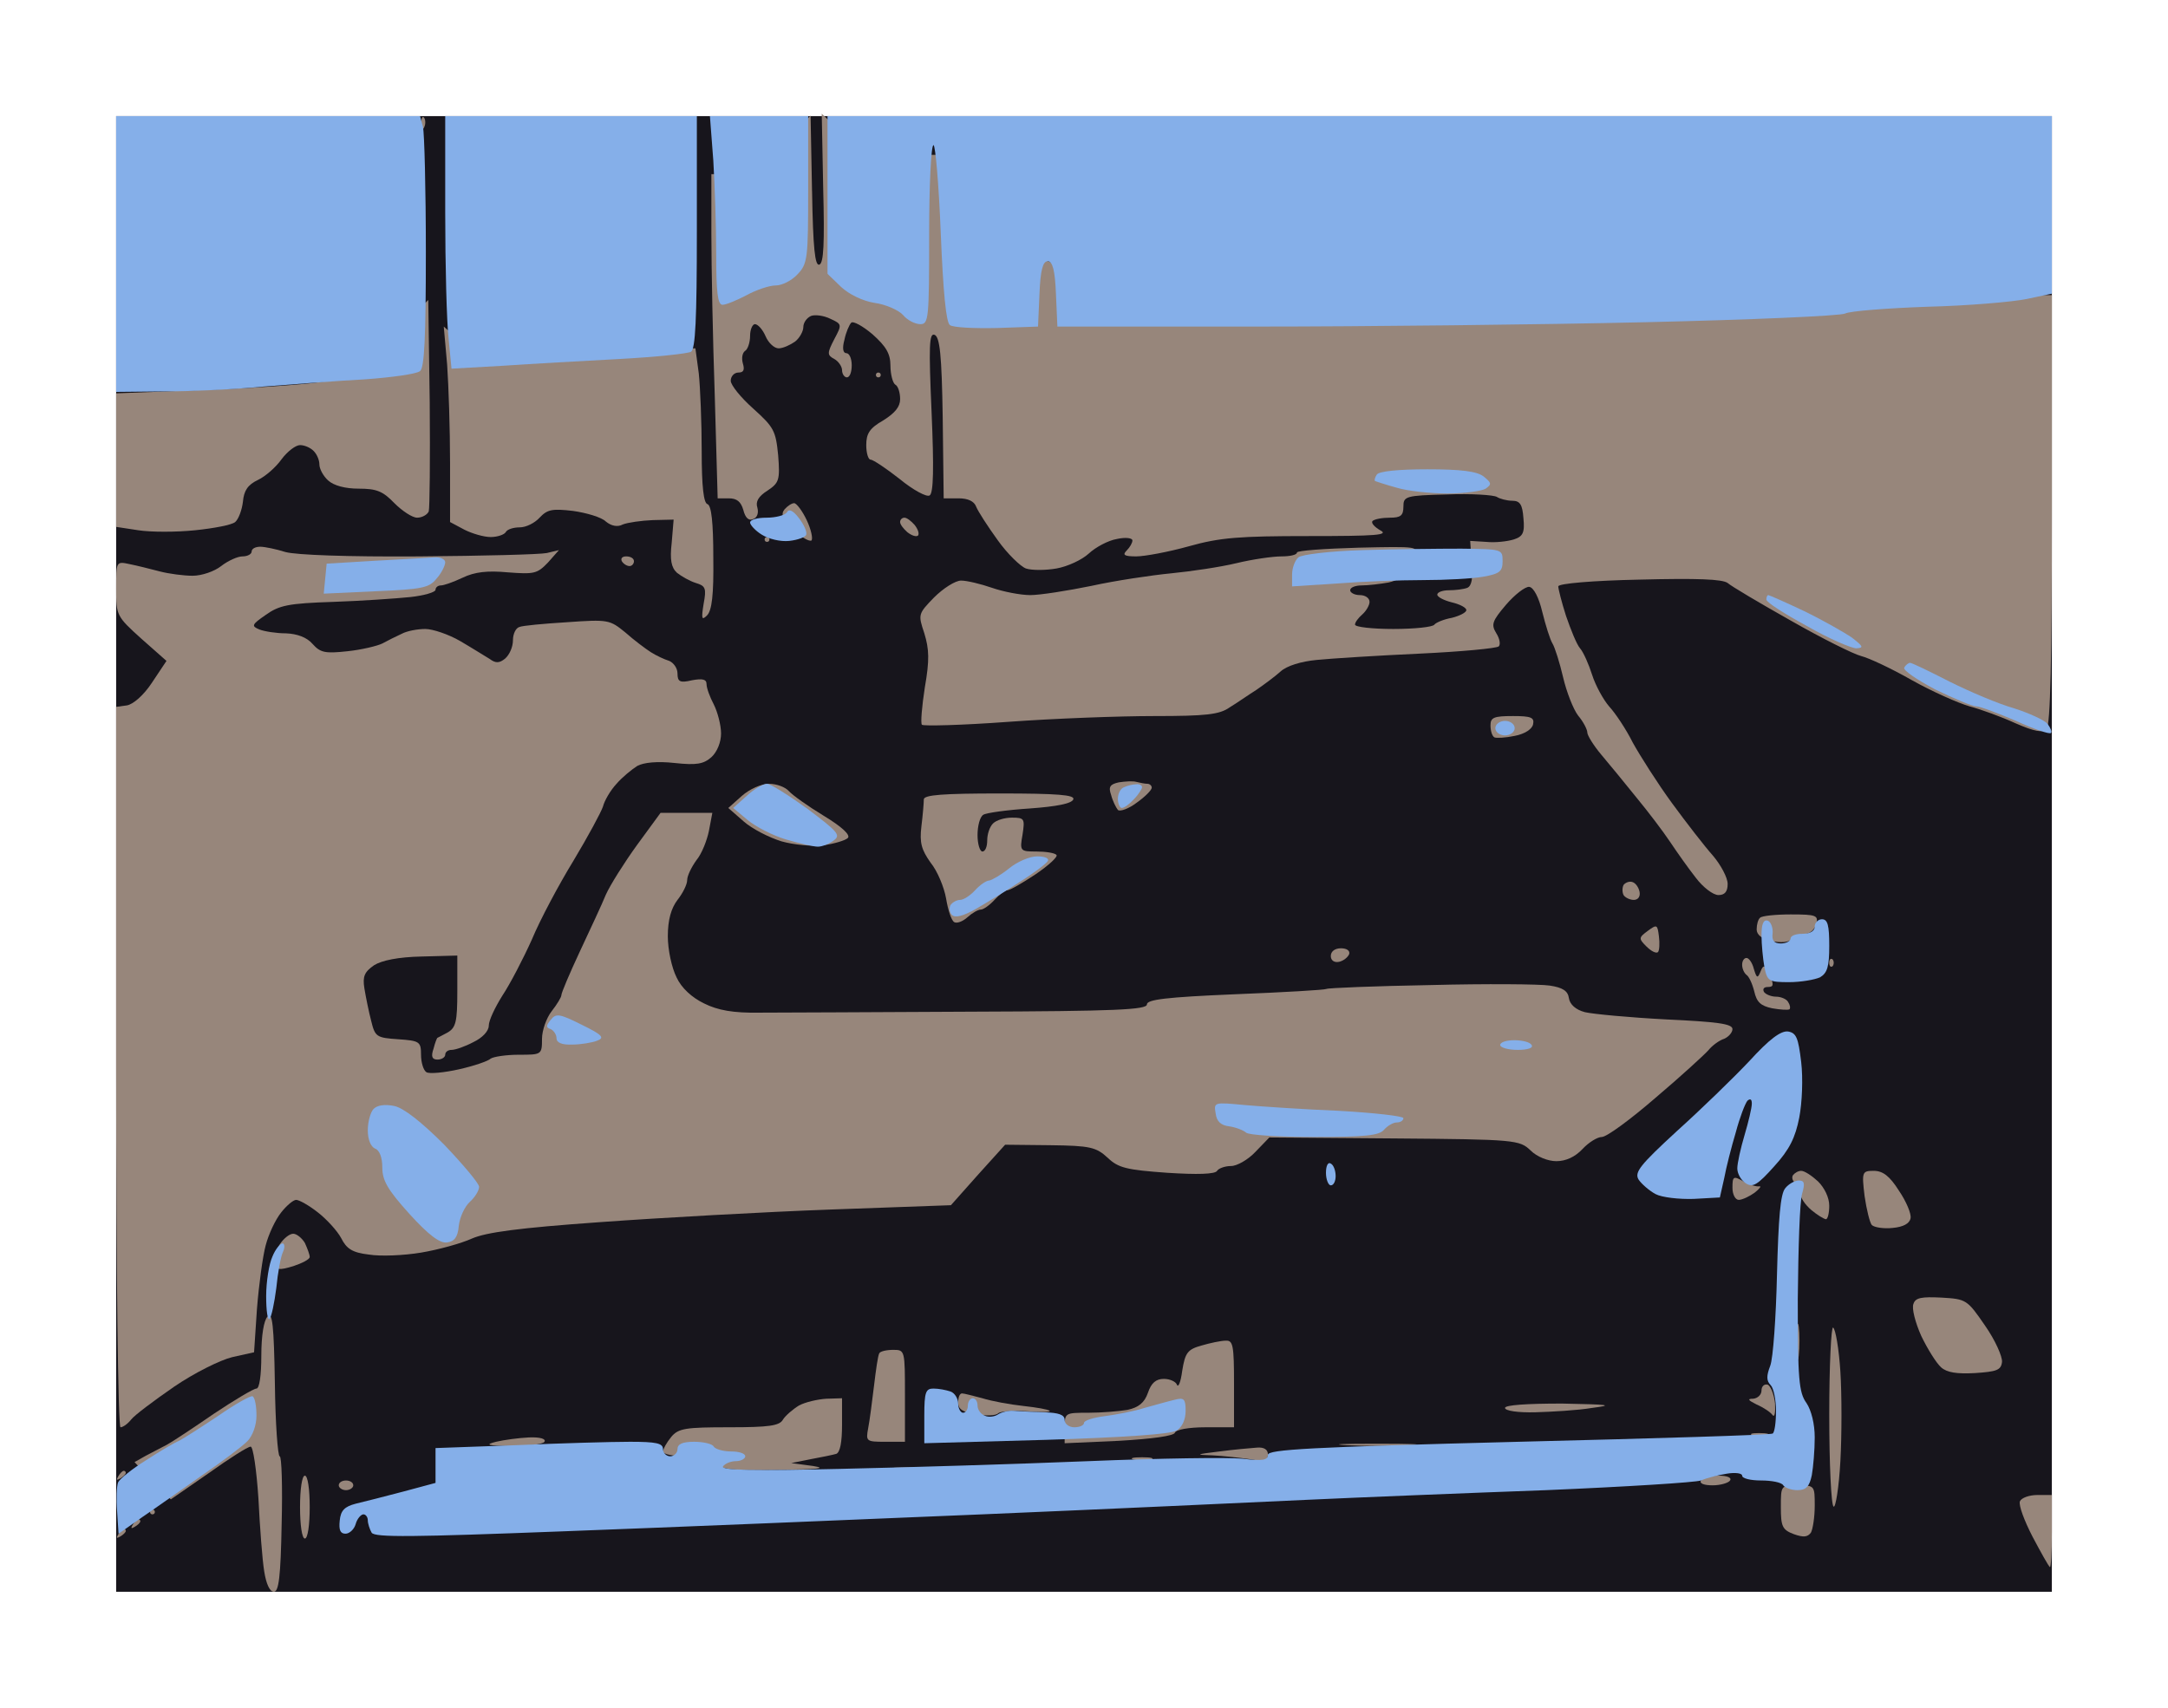 <?xml version="1.0" standalone="no"?>
<!DOCTYPE svg PUBLIC "-//W3C//DTD SVG 20010904//EN"
 "http://www.w3.org/TR/2001/REC-SVG-20010904/DTD/svg10.dtd">
<svg version="1.0" xmlns="http://www.w3.org/2000/svg"
 width="100%" height="100%" viewBox="0 0 448 353"
 preserveAspectRatio="xMidYMid meet">
<g transform="translate(0,353) scale(0.1,-0.1)"
fill="#17151c" stroke="none">
<path d="M2240 3290 l-2000 0 0 -1525 0 -1525 2000 0 2000 0 0 1525 0 1525
-2000 0z"/>
</g>
<g transform="translate(0,353) scale(0.1,-0.1)"
fill="#97867b" stroke="none">
<path d="M876 3287 c-3 4 -6 -2 -5 -13 0 -11 3 -14 6 -6 3 7 2 16 -1 19z"/>
<path d="M1678 3135 l-3 156 -60 -61 c-54 -55 -63 -60 -102 -60 l-43 0 0 -123
c0 -68 3 -219 7 -335 l6 -212 23 0 c17 0 25 -7 30 -24 4 -16 11 -23 20 -19 9
3 12 13 9 24 -4 12 2 23 21 35 24 16 26 22 22 73 -5 51 -9 58 -51 96 -26 23
-47 49 -47 58 0 9 7 17 16 17 11 0 13 6 9 19 -3 11 -1 22 5 26 5 3 10 17 10
31 0 13 5 24 10 24 6 0 16 -11 22 -25 6 -14 18 -25 27 -25 9 0 24 7 34 14 9 7
17 21 17 30 0 9 7 19 16 23 8 3 26 1 40 -6 24 -11 24 -12 8 -42 -15 -29 -15
-33 0 -41 9 -5 16 -16 16 -23 0 -8 5 -15 10 -15 6 0 10 11 10 25 0 14 -5 25
-11 25 -7 0 -9 10 -4 28 3 15 10 31 14 35 4 4 24 -7 44 -24 28 -25 37 -40 37
-65 0 -18 5 -36 10 -39 6 -3 10 -17 10 -30 0 -16 -11 -29 -35 -44 -28 -16 -35
-27 -35 -51 0 -16 4 -30 9 -30 5 0 32 -18 60 -40 28 -23 56 -38 62 -34 8 5 9
56 4 172 -6 137 -5 164 6 160 11 -4 15 -41 17 -171 l2 -167 31 0 c19 0 32 -6
36 -17 4 -10 24 -41 45 -70 20 -28 47 -54 58 -58 12 -4 40 -4 63 0 23 4 53 18
67 31 14 13 40 27 58 30 18 4 32 2 32 -3 0 -5 -5 -14 -12 -21 -9 -9 -5 -12 20
-12 17 0 66 9 109 21 64 18 104 21 247 21 140 0 167 2 148 12 -12 7 -19 15
-16 19 4 4 20 7 36 7 22 0 28 4 28 23 0 21 4 23 90 25 50 2 96 -1 103 -5 6 -4
21 -8 32 -8 16 0 21 -8 23 -36 3 -30 -1 -38 -20 -44 -13 -4 -38 -7 -57 -5
l-33 2 3 -46 c3 -32 0 -47 -9 -51 -8 -3 -25 -5 -38 -5 -13 0 -24 -4 -24 -9 0
-5 14 -12 30 -16 17 -4 30 -11 30 -16 0 -5 -14 -12 -30 -16 -17 -3 -33 -10
-36 -14 -3 -5 -41 -9 -85 -9 -43 0 -79 4 -79 9 0 5 7 14 15 21 8 7 15 19 15
26 0 8 -9 14 -20 14 -11 0 -20 5 -20 10 0 6 11 10 24 10 13 0 38 3 55 6 19 4
31 13 31 22 0 8 8 24 17 34 17 18 14 19 -110 16 -70 -2 -127 -6 -127 -10 0 -5
-15 -8 -32 -8 -18 0 -60 -6 -93 -14 -33 -8 -94 -17 -135 -21 -41 -4 -115 -15
-165 -26 -49 -10 -106 -19 -126 -19 -20 0 -56 7 -79 15 -23 8 -52 15 -64 15
-12 0 -37 -16 -56 -35 -33 -34 -33 -35 -20 -74 10 -33 11 -55 1 -112 -6 -39
-9 -74 -6 -77 3 -3 83 -1 178 6 95 7 231 12 302 12 107 0 135 3 156 18 15 9
39 26 55 36 16 11 39 28 50 38 13 12 43 21 75 24 30 3 125 9 212 13 86 4 160
11 164 15 4 4 2 16 -5 27 -11 18 -9 25 20 59 18 21 40 38 48 37 9 -1 20 -22
27 -52 7 -28 16 -57 21 -65 5 -8 15 -40 22 -70 7 -30 21 -66 31 -79 11 -13 19
-29 19 -35 0 -6 13 -27 29 -46 16 -19 49 -59 73 -89 24 -29 55 -70 69 -91 14
-21 38 -55 53 -74 15 -20 36 -36 47 -36 13 0 19 7 19 23 0 13 -14 39 -30 58
-17 19 -55 68 -85 109 -30 41 -66 98 -81 125 -14 28 -36 61 -49 75 -12 14 -28
43 -35 65 -7 22 -18 47 -25 55 -7 8 -19 38 -29 67 -9 28 -16 56 -16 61 0 6 72
12 168 14 120 3 171 1 182 -7 8 -7 67 -42 131 -78 63 -36 129 -69 145 -73 16
-4 63 -26 105 -50 41 -23 95 -47 119 -54 23 -6 67 -22 95 -35 39 -17 56 -20
64 -12 8 8 11 145 11 454 l0 443 -998 0 -998 0 -34 35 c-19 19 -39 35 -45 35
-6 0 -60 50 -120 110 l-110 110 -74 0 c-75 0 -75 0 -119 43 l-44 42 3 -154 c3
-115 1 -155 -8 -158 -9 -3 -13 34 -15 152z"/>
<path d="M888 2698 l-3 212 -81 -80 c-79 -79 -81 -81 -145 -90 -35 -5 -144
-13 -241 -16 l-178 -7 0 -138 0 -138 46 -7 c26 -4 78 -4 117 0 39 4 76 11 83
17 7 6 14 25 16 42 2 23 10 35 31 45 15 7 37 26 49 43 12 16 29 29 38 29 9 0
21 -5 28 -12 7 -7 12 -19 12 -28 0 -9 8 -24 18 -33 12 -11 36 -17 63 -17 37 0
50 -5 74 -30 16 -16 37 -30 47 -30 10 0 21 6 24 13 2 7 3 108 2 225z"/>
<path d="M942 2833 l-25 22 7 -79 c3 -43 6 -134 6 -202 l0 -123 30 -16 c16 -8
40 -15 54 -15 14 0 28 5 31 10 3 6 16 10 29 10 13 0 31 9 41 20 16 17 26 19
69 14 28 -4 59 -13 68 -22 11 -9 24 -12 35 -6 10 4 38 8 62 9 l43 1 -4 -48
c-4 -35 -1 -51 11 -62 9 -7 26 -17 39 -21 20 -6 22 -11 16 -43 -5 -31 -4 -35
7 -24 10 10 14 42 13 119 0 74 -4 108 -12 111 -8 2 -12 36 -12 110 0 59 -3
131 -6 160 l-7 52 -235 0 c-230 0 -236 0 -260 23z"/>
<path d="M1815 2760 c-3 0 -5 -2 -5 -5 0 -3 2 -5 5 -5 3 0 5 2 5 5 0 3 -2 5
-5 5z"/>
<path d="M1641 2490 c-5 0 -14 -6 -20 -13 -8 -10 -4 -20 19 -42 16 -16 33 -25
37 -22 3 4 -1 23 -10 42 -9 19 -21 35 -26 35z"/>
<path d="M1869 2460 c-5 0 -9 -4 -9 -9 0 -5 7 -14 15 -21 9 -7 18 -10 22 -7 3
4 0 13 -7 22 -7 8 -16 15 -21 15z"/>
<path d="M1585 2420 c-3 0 -5 -2 -5 -5 0 -3 2 -5 5 -5 3 0 5 2 5 5 0 3 -2 5
-5 5z"/>
<path d="M538 2400 c-10 0 -18 -4 -18 -10 0 -5 -8 -10 -19 -10 -10 0 -30 -9
-44 -20 -14 -11 -40 -20 -59 -20 -18 0 -49 4 -68 9 -19 5 -47 12 -62 15 -28 6
-28 6 -28 -51 0 -55 1 -57 52 -103 l52 -46 -30 -45 c-17 -26 -39 -45 -52 -47
l-22 -3 0 -745 c0 -420 4 -744 9 -744 5 0 15 7 22 16 7 9 47 39 89 68 41 28
95 55 120 61 l45 10 6 90 c4 50 12 109 18 131 6 23 20 53 32 68 11 14 25 26
31 26 6 0 26 -11 45 -26 18 -14 40 -38 48 -53 11 -22 23 -30 57 -34 24 -4 72
-2 108 4 36 6 83 19 105 29 30 13 96 22 265 34 124 9 338 21 475 26 l250 9 56
63 56 62 93 -1 c83 -1 95 -4 119 -26 22 -21 39 -25 123 -31 62 -4 99 -3 103 4
3 5 16 10 29 10 12 0 35 13 50 29 l29 30 258 -2 c251 -2 259 -3 282 -25 13
-13 36 -22 53 -22 20 0 39 9 54 25 13 14 31 25 40 25 10 0 59 36 111 81 52 44
101 89 109 98 8 10 23 21 33 24 9 4 17 13 17 20 0 11 -31 15 -137 20 -76 4
-151 11 -168 15 -19 5 -31 16 -33 29 -2 15 -13 22 -40 26 -20 3 -131 4 -246 1
-115 -2 -212 -6 -215 -8 -3 -2 -88 -7 -189 -11 -143 -6 -182 -11 -182 -21 0
-11 -65 -14 -362 -15 -200 -1 -397 -2 -438 -2 -55 -1 -87 5 -115 19 -25 12
-47 32 -57 54 -10 20 -18 57 -18 85 0 34 7 58 20 75 11 14 20 32 20 41 0 9 9
27 19 41 11 13 22 41 26 61 l7 37 -54 0 -53 0 -49 -67 c-26 -36 -55 -82 -64
-102 -8 -20 -33 -73 -54 -118 -21 -45 -38 -85 -38 -90 0 -4 -9 -19 -20 -33
-11 -14 -20 -40 -20 -57 0 -33 -1 -33 -48 -33 -26 0 -52 -4 -58 -8 -5 -5 -34
-15 -65 -22 -31 -7 -62 -10 -68 -6 -6 4 -11 20 -11 36 0 27 -3 29 -47 32 -45
3 -48 5 -56 38 -5 19 -11 49 -14 67 -4 25 0 34 20 48 16 10 50 17 98 18 l74 2
0 -74 c0 -63 -3 -75 -20 -85 -11 -6 -21 -11 -21 -11 -1 0 -5 -10 -8 -22 -6
-17 -3 -23 8 -23 9 0 16 5 16 10 0 6 6 10 13 10 8 0 28 7 45 16 19 9 32 23 32
34 0 11 13 38 28 62 16 24 43 76 61 116 17 41 56 114 86 163 30 50 57 100 61
112 3 12 15 33 28 47 12 14 32 30 43 37 13 7 41 10 77 6 46 -5 60 -2 76 12 12
11 20 31 20 49 0 17 -7 44 -15 60 -8 15 -15 34 -15 42 0 10 -8 12 -30 8 -25
-6 -30 -3 -30 14 0 11 -8 22 -17 26 -10 3 -27 11 -38 18 -11 7 -35 25 -53 41
-32 26 -35 27 -120 21 -48 -3 -93 -7 -99 -10 -7 -2 -13 -14 -13 -27 0 -14 -7
-30 -16 -38 -12 -10 -20 -10 -32 -1 -10 6 -37 23 -61 37 -24 14 -57 25 -72 25
-16 0 -38 -4 -49 -10 -11 -5 -29 -14 -40 -20 -10 -5 -43 -13 -72 -16 -46 -5
-56 -3 -72 15 -12 14 -32 21 -55 22 -20 0 -45 4 -55 8 -17 7 -16 10 13 30 28
20 47 24 139 27 59 2 131 7 160 10 28 3 52 10 52 15 0 5 5 9 11 9 6 0 26 7 45
16 25 12 51 15 94 11 53 -4 60 -3 82 20 l23 26 -25 -6 c-14 -3 -133 -6 -265
-7 -148 -1 -253 3 -275 9 -19 6 -43 11 -52 11z"/>
<path d="M1294 2380 c-8 0 -12 -4 -9 -10 3 -5 10 -10 16 -10 5 0 9 5 9 10 0 6
-7 10 -16 10z"/>
<path d="M3126 2050 c-39 0 -46 -3 -46 -19 0 -11 3 -22 8 -25 4 -2 23 -1 42 3
21 4 36 14 38 24 3 14 -4 17 -42 17z"/>
<path d="M2348 1914 c-7 2 -23 1 -36 -1 -18 -4 -22 -9 -16 -26 3 -12 10 -26
14 -31 4 -4 22 2 39 15 17 12 31 26 31 31 0 4 -4 8 -9 8 -5 0 -15 2 -23 4z"/>
<path d="M1589 1910 c-16 0 -40 -11 -56 -25 l-28 -25 32 -28 c17 -15 52 -33
78 -41 25 -7 64 -11 87 -8 22 3 45 10 50 15 6 6 -12 23 -50 46 -33 20 -65 43
-72 51 -7 8 -25 15 -41 15z"/>
<path d="M2066 1890 c-118 0 -156 -3 -157 -12 0 -7 -2 -32 -5 -56 -4 -34 0
-48 19 -75 14 -17 28 -51 32 -74 4 -24 11 -46 17 -49 5 -3 17 1 27 10 10 9 22
16 28 16 5 0 18 9 28 20 10 11 22 20 27 20 5 0 31 15 58 33 28 19 47 37 43 40
-3 4 -22 7 -41 7 -34 0 -35 1 -29 35 5 33 4 35 -22 35 -15 0 -32 -5 -39 -12
-7 -7 -12 -22 -12 -35 0 -13 -4 -23 -10 -23 -5 0 -10 15 -10 34 0 19 5 38 12
42 6 4 50 10 96 13 55 4 87 10 90 19 3 9 -32 12 -152 12z"/>
<path d="M3373 1707 c-6 2 -14 -1 -18 -6 -3 -6 -3 -15 0 -21 3 -5 13 -10 21
-10 9 0 14 7 12 17 -2 9 -8 18 -15 20z"/>
<path d="M3701 1640 c-32 0 -61 -3 -64 -7 -4 -3 -7 -14 -7 -24 0 -11 11 -20
31 -24 18 -4 35 -3 42 4 6 6 19 11 28 11 9 0 19 9 22 20 5 18 0 20 -52 20z"/>
<path d="M3428 1595 c-3 24 -4 25 -23 11 -19 -14 -19 -16 -3 -32 10 -10 20
-15 24 -12 3 3 4 18 2 33z"/>
<path d="M2771 1570 c-12 0 -21 -6 -21 -16 0 -9 7 -14 17 -12 9 2 18 9 21 16
2 7 -5 12 -17 12z"/>
<path d="M3609 1550 c-5 0 -9 -6 -9 -14 0 -8 4 -17 9 -21 5 -3 12 -18 16 -34
5 -22 13 -30 37 -35 17 -3 33 -4 36 -2 2 3 1 9 -3 15 -3 6 -15 11 -25 11 -10
0 -22 5 -25 10 -3 6 0 10 8 10 12 0 13 4 4 25 -10 21 -13 22 -19 7 -6 -15 -8
-14 -14 6 -3 12 -10 22 -15 22z"/>
<path d="M3787 1547 c-4 3 -7 0 -7 -7 0 -7 3 -10 7 -7 3 4 3 10 0 14z"/>
<path d="M3722 1110 c-6 0 -13 -4 -17 -9 -3 -5 -1 -12 5 -16 5 -3 10 -13 10
-21 0 -9 10 -24 23 -35 12 -10 25 -18 30 -19 4 0 7 13 7 28 0 17 -10 37 -23
50 -13 12 -28 22 -35 22z"/>
<path d="M3872 1110 c-24 0 -25 -2 -19 -52 4 -28 11 -56 15 -60 5 -5 25 -8 43
-6 22 2 35 9 37 20 2 9 -9 35 -24 57 -19 30 -33 41 -52 41z"/>
<path d="M3603 1088 c-21 12 -23 11 -23 -13 0 -14 6 -25 13 -25 7 0 22 7 33
15 10 8 15 14 9 13 -5 -1 -20 3 -32 10z"/>
<path d="M606 980 c-8 0 -20 -10 -28 -22 -8 -13 -12 -30 -11 -39 4 -14 9 -15
39 -6 18 6 34 14 34 19 0 5 -5 18 -10 29 -6 10 -17 19 -24 19z"/>
<path d="M4012 848 c-41 2 -54 0 -58 -13 -4 -9 4 -39 16 -66 13 -27 31 -56 41
-65 12 -11 33 -14 70 -12 45 3 54 6 56 23 1 11 -14 45 -35 75 -37 54 -39 55
-90 58z"/>
<path d="M568 671 c-2 120 -5 148 -15 138 -8 -8 -13 -40 -13 -81 0 -41 -4 -68
-10 -68 -6 0 -46 -24 -88 -52 -42 -29 -86 -58 -97 -64 -11 -6 -31 -16 -44 -23
l-23 -13 37 -39 38 -38 78 54 c42 30 81 55 87 55 5 0 12 -47 16 -107 3 -60 8
-127 12 -151 4 -25 11 -42 20 -42 10 0 14 31 16 140 2 77 0 140 -4 140 -4 0
-9 68 -10 151z"/>
<path d="M3717 788 c-2 15 -4 0 -4 -33 0 -33 2 -45 4 -27 2 18 2 45 0 60z"/>
<path d="M3788 786 c-4 3 -8 -78 -8 -180 0 -102 4 -187 9 -190 4 -3 11 39 14
94 3 54 3 138 0 185 -3 47 -10 88 -15 91z"/>
<path d="M2533 759 c-10 0 -33 -5 -50 -10 -29 -8 -34 -15 -40 -52 -3 -23 -8
-36 -11 -29 -2 6 -14 12 -27 12 -16 0 -26 -8 -33 -29 -7 -20 -19 -30 -42 -35
-18 -3 -54 -6 -81 -6 -48 0 -49 0 -49 -31 l0 -32 112 5 c69 4 114 10 116 17 2
6 28 11 63 11 l59 0 0 90 c0 79 -2 90 -17 89z"/>
<path d="M1846 740 c-14 0 -27 -3 -29 -7 -3 -5 -7 -35 -11 -68 -4 -33 -9 -72
-12 -87 -5 -27 -4 -28 35 -28 l41 0 0 95 c0 94 0 95 -24 95z"/>
<path d="M3653 668 c-7 2 -13 -3 -13 -12 0 -9 -8 -16 -17 -17 -13 0 -11 -3 7
-12 14 -6 29 -16 33 -22 4 -5 6 5 5 24 -2 19 -9 36 -15 39z"/>
<path d="M1988 650 c-5 0 -8 -8 -8 -19 0 -14 10 -20 37 -24 21 -4 41 -3 46 2
4 4 31 6 60 4 28 -2 49 -2 46 1 -3 3 -27 7 -54 10 -28 3 -66 10 -85 16 -19 5
-38 10 -42 10z"/>
<path d="M1708 639 c-18 -1 -44 -7 -57 -14 -13 -8 -28 -21 -33 -29 -7 -13 -29
-16 -111 -16 -90 0 -105 -2 -120 -20 -9 -11 -17 -25 -17 -30 0 -6 22 -10 49
-10 31 0 53 -5 61 -15 10 -12 36 -15 129 -13 80 1 102 3 71 8 l-45 6 40 8 c22
4 46 9 53 11 8 3 12 24 12 60 l0 55 -32 -1z"/>
<path d="M3228 629 c-73 0 -118 -3 -118 -9 0 -6 27 -10 63 -9 34 1 87 4 117 9
46 6 36 7 -62 9z"/>
<path d="M3635 568 c-16 0 -22 -2 -12 -5 9 -2 23 -2 30 0 6 3 -1 5 -18 5z"/>
<path d="M1093 559 c-21 -1 -51 -5 -68 -9 -24 -6 -18 -8 32 -9 34 0 65 4 68 9
4 6 -9 10 -32 9z"/>
<path d="M2845 546 c-71 0 -99 -1 -62 -3 37 -2 96 -2 130 0 34 2 4 3 -68 3z"/>
<path d="M2598 538 c-13 -1 -48 -4 -78 -8 -50 -6 -51 -7 -15 -8 22 -1 57 -5
78 -8 30 -5 37 -4 37 10 0 10 -8 15 -22 14z"/>
<path d="M2360 518 c-19 0 -27 -2 -17 -5 9 -2 25 -2 35 0 9 3 1 5 -18 5z"/>
<path d="M1865 497 c-22 0 -30 -2 -17 -4 12 -2 30 -2 40 0 9 3 -1 5 -23 4z"/>
<path d="M256 490 c-3 0 -8 -5 -12 -12 -4 -7 -3 -8 4 -4 7 4 12 9 12 12 0 2
-2 4 -4 4z"/>
<path d="M630 480 c-6 0 -10 -28 -10 -65 0 -37 4 -65 10 -65 6 0 10 28 10 65
0 37 -4 65 -10 65z"/>
<path d="M3551 480 c-16 0 -33 -4 -36 -10 -4 -6 6 -10 24 -10 16 0 33 5 36 10
4 6 -6 10 -24 10z"/>
<path d="M715 470 c-8 0 -15 -4 -15 -10 0 -5 7 -10 15 -10 8 0 15 5 15 10 0 6
-7 10 -15 10z"/>
<path d="M3715 460 c-35 0 -35 0 -35 -45 0 -40 3 -47 27 -56 20 -7 28 -6 35 3
4 7 8 32 8 56 0 41 0 42 -35 42z"/>
<path d="M4210 440 c-17 0 -33 -6 -36 -13 -3 -8 9 -40 26 -73 17 -32 33 -61
36 -63 2 -2 4 30 4 72 l0 77 -30 0z"/>
<path d="M315 410 c-3 0 -5 -2 -5 -5 0 -3 2 -5 5 -5 3 0 5 2 5 5 0 3 -2 5 -5
5z"/>
<path d="M286 390 c-3 0 -8 -5 -12 -12 -4 -7 -3 -8 4 -4 7 4 12 9 12 12 0 2
-2 4 -4 4z"/>
<path d="M256 370 c-3 0 -8 -5 -12 -12 -4 -7 -3 -8 4 -4 7 4 12 9 12 12 0 2
-2 4 -4 4z"/>
</g>
<g transform="translate(0,353) scale(0.1,-0.1)"
fill="#85afe9" stroke="none">
<path d="M554 3290 l-314 0 0 -285 0 -285 98 1 c53 0 147 4 207 10 61 5 155
12 210 15 55 4 106 11 113 17 9 7 12 69 12 246 0 130 -3 246 -6 259 l-6 22
-314 0z"/>
<path d="M1180 3290 l-260 0 0 -199 c0 -109 3 -226 7 -261 l6 -62 106 6 c58 4
167 10 241 14 74 4 141 11 148 15 9 6 12 67 12 248 l0 239 -260 0z"/>
<path d="M1569 3290 l-102 0 7 -92 c3 -50 6 -138 6 -195 0 -76 3 -103 13 -103
7 0 29 9 50 20 20 11 47 20 60 20 13 0 33 10 45 23 21 22 22 33 22 175 l0 152
-101 0z"/>
<path d="M2975 3290 l-1265 0 0 -163 0 -163 28 -27 c16 -15 44 -29 69 -33 23
-3 50 -15 59 -25 9 -11 25 -19 36 -19 17 0 18 12 18 185 0 102 4 185 9 185 4
0 11 -82 15 -182 5 -122 11 -185 19 -190 7 -5 50 -7 97 -6 l85 3 3 68 c2 49 7
67 17 67 10 0 15 -18 17 -67 l3 -68 410 0 c226 0 588 4 805 9 217 5 403 13
413 18 9 5 86 11 170 14 83 2 176 10 205 16 l52 11 0 184 0 183 -1265 0z"/>
<path d="M2949 2560 c-59 0 -100 -4 -104 -11 -4 -6 -5 -11 -4 -13 2 -1 23 -8
45 -14 23 -7 70 -12 105 -12 35 0 71 5 79 10 13 9 12 12 -4 25 -14 11 -47 15
-117 15z"/>
<path d="M1651 2459 c-12 16 -21 20 -25 12 -4 -6 -23 -11 -42 -11 -19 0 -34
-4 -34 -10 0 -5 11 -17 24 -25 14 -9 39 -15 57 -13 18 2 34 8 35 13 2 6 -5 21
-15 34z"/>
<path d="M3020 2396 c-47 0 -139 -1 -204 -3 -67 -2 -126 -9 -133 -15 -7 -6
-13 -22 -13 -35 l0 -25 93 6 c50 4 130 7 177 7 47 0 103 3 125 7 34 6 40 11
40 32 0 25 -1 25 -85 26z"/>
<path d="M898 2378 c-13 -1 -68 -4 -123 -7 l-100 -6 -3 -31 -3 -31 108 5 c95
4 110 7 125 26 10 11 18 27 18 34 0 6 -10 11 -22 10z"/>
<path d="M3654 2300 c-2 0 -4 -4 -4 -9 0 -6 38 -30 84 -55 45 -26 92 -46 102
-46 16 1 14 4 -9 22 -16 11 -60 36 -99 55 -38 18 -72 33 -74 33z"/>
<path d="M3947 2160 c-3 0 -9 -4 -12 -10 -3 -5 26 -25 64 -45 39 -19 77 -35
85 -35 8 0 44 -14 82 -30 37 -17 69 -28 72 -25 3 2 -1 11 -7 19 -7 8 -38 22
-69 32 -32 9 -91 34 -133 55 -41 21 -78 39 -82 39z"/>
<path d="M3110 2040 c-11 0 -20 -7 -20 -15 0 -8 9 -15 20 -15 11 0 20 7 20 15
0 8 -9 15 -20 15z"/>
<path d="M1585 1910 c-8 0 -27 -11 -42 -25 l-28 -25 30 -25 c17 -14 52 -32 79
-40 27 -8 57 -15 66 -15 9 0 24 6 33 13 15 11 8 18 -54 65 -39 28 -77 52 -84
52z"/>
<path d="M2348 1909 c-7 0 -19 -3 -25 -6 -7 -2 -13 -13 -13 -24 0 -10 4 -19 8
-19 5 0 16 8 25 18 10 10 17 22 17 25 0 4 -6 7 -12 6z"/>
<path d="M2143 1760 c-15 0 -41 -11 -58 -25 -16 -13 -35 -24 -41 -25 -6 0 -19
-9 -29 -20 -10 -11 -24 -20 -31 -20 -7 0 -16 -5 -20 -11 -3 -6 -2 -15 3 -20 7
-7 24 -2 49 12 21 12 62 37 91 56 29 18 55 38 58 43 4 6 -6 10 -22 10z"/>
<path d="M3653 1627 c-9 3 -13 -7 -13 -30 0 -19 3 -49 6 -66 6 -29 9 -31 51
-31 24 0 53 5 64 10 15 9 19 22 19 65 0 42 -3 55 -15 55 -8 0 -15 -7 -15 -15
0 -9 -9 -15 -25 -15 -14 0 -25 -4 -25 -10 0 -5 -9 -10 -20 -10 -14 0 -19 6
-17 21 1 12 -4 24 -10 26z"/>
<path d="M1202 1412 c-46 23 -53 24 -64 10 -10 -12 -10 -16 0 -19 6 -3 12 -11
12 -19 0 -9 11 -14 33 -13 17 0 41 4 51 8 16 6 11 12 -32 33z"/>
<path d="M3695 1398 c-15 2 -39 -16 -80 -61 -33 -35 -100 -100 -150 -145 -76
-70 -88 -85 -79 -100 6 -9 22 -23 35 -30 13 -7 49 -11 79 -10 l54 3 9 40 c4
22 15 65 24 95 8 30 19 59 24 65 6 5 9 3 9 -6 0 -9 -7 -38 -15 -65 -8 -27 -15
-58 -15 -69 0 -11 8 -25 18 -31 14 -9 24 -3 58 35 32 35 44 60 52 101 6 31 8
81 4 115 -6 50 -10 60 -27 63z"/>
<path d="M3129 1380 c-16 0 -29 -4 -29 -10 0 -5 16 -10 36 -10 21 0 33 4 29
10 -3 6 -19 10 -36 10z"/>
<path d="M815 1244 c-19 4 -35 2 -43 -6 -6 -6 -12 -26 -12 -44 0 -19 6 -34 15
-38 9 -3 15 -18 15 -39 0 -27 11 -46 56 -96 41 -45 63 -61 78 -59 15 2 22 11
24 34 2 18 12 40 23 50 10 9 19 23 19 31 0 7 -33 46 -72 87 -47 47 -84 76
-103 80z"/>
<path d="M2572 1246 c-63 6 -64 6 -60 -17 2 -17 11 -25 28 -27 14 -2 29 -8 35
-13 5 -5 68 -9 141 -9 105 0 134 3 144 15 7 8 19 15 26 15 8 0 14 4 14 9 0 4
-60 11 -132 15 -73 3 -162 9 -196 12z"/>
<path d="M2750 1125 c-6 4 -10 -5 -10 -19 0 -14 5 -26 10 -26 6 0 10 9 10 19
0 11 -4 23 -10 26z"/>
<path d="M3717 1090 c-8 0 -21 -7 -28 -16 -10 -12 -14 -62 -17 -178 -2 -88 -8
-174 -14 -189 -8 -21 -8 -31 1 -40 6 -6 11 -30 11 -53 0 -24 -3 -45 -7 -47 -5
-3 -241 -10 -525 -17 -432 -11 -518 -16 -518 -27 0 -11 -11 -13 -52 -8 -29 3
-172 1 -318 -5 -146 -6 -377 -13 -514 -16 -177 -4 -246 -3 -242 5 4 6 16 11
27 11 10 0 19 5 19 10 0 6 -13 10 -29 10 -17 0 -33 5 -36 10 -3 6 -22 10 -41
10 -24 0 -34 -5 -34 -15 0 -8 -7 -15 -15 -15 -8 0 -15 7 -15 15 0 12 -14 15
-68 15 -38 0 -144 -3 -235 -7 l-167 -6 0 -36 0 -36 -67 -18 c-38 -10 -81 -21
-98 -25 -23 -6 -31 -14 -33 -35 -2 -19 1 -27 12 -27 8 0 18 9 21 20 3 11 11
20 16 20 5 0 9 -6 9 -12 0 -7 4 -19 8 -26 7 -10 84 -9 398 3 214 8 603 24 864
35 261 11 563 25 670 30 107 5 330 14 495 20 165 7 309 16 320 20 11 5 35 11
53 14 18 3 32 1 32 -4 0 -6 18 -10 39 -10 22 0 43 -4 46 -10 3 -5 17 -10 29
-10 18 0 25 7 30 31 3 17 6 52 6 78 0 28 -7 56 -17 71 -16 22 -18 50 -18 215
1 105 4 202 9 218 6 21 5 27 -7 27z"/>
<path d="M584 960 c-5 0 -15 -12 -21 -27 -7 -15 -13 -52 -13 -82 0 -30 3 -51
7 -47 4 4 10 33 14 64 3 31 9 65 14 75 4 9 3 17 -1 17z"/>
<path d="M1929 660 c-16 0 -19 -7 -19 -56 l0 -57 251 7 c163 5 258 12 270 19
12 7 19 23 19 41 0 24 -3 28 -22 23 -13 -3 -41 -11 -63 -17 -22 -7 -59 -14
-82 -17 -24 -3 -43 -9 -43 -14 0 -5 -9 -9 -20 -9 -11 0 -20 7 -20 15 0 11 -12
15 -42 16 -24 1 -52 2 -63 3 -11 1 -26 -3 -32 -7 -7 -5 -20 -7 -28 -3 -8 3
-15 12 -15 21 0 8 -4 15 -10 15 -5 0 -10 -7 -10 -15 0 -8 -4 -15 -10 -15 -5 0
-10 9 -10 19 0 10 -7 22 -16 25 -9 3 -24 6 -35 6z"/>
<path d="M522 644 c-4 2 -36 -16 -72 -41 -36 -24 -72 -47 -80 -51 -8 -3 -39
-21 -68 -40 -29 -18 -55 -39 -58 -46 -3 -8 -4 -34 -2 -60 l3 -46 50 35 c28 19
83 58 123 86 41 28 82 59 93 70 11 11 19 33 19 53 0 19 -3 37 -8 40z"/>
</g>
</svg>
